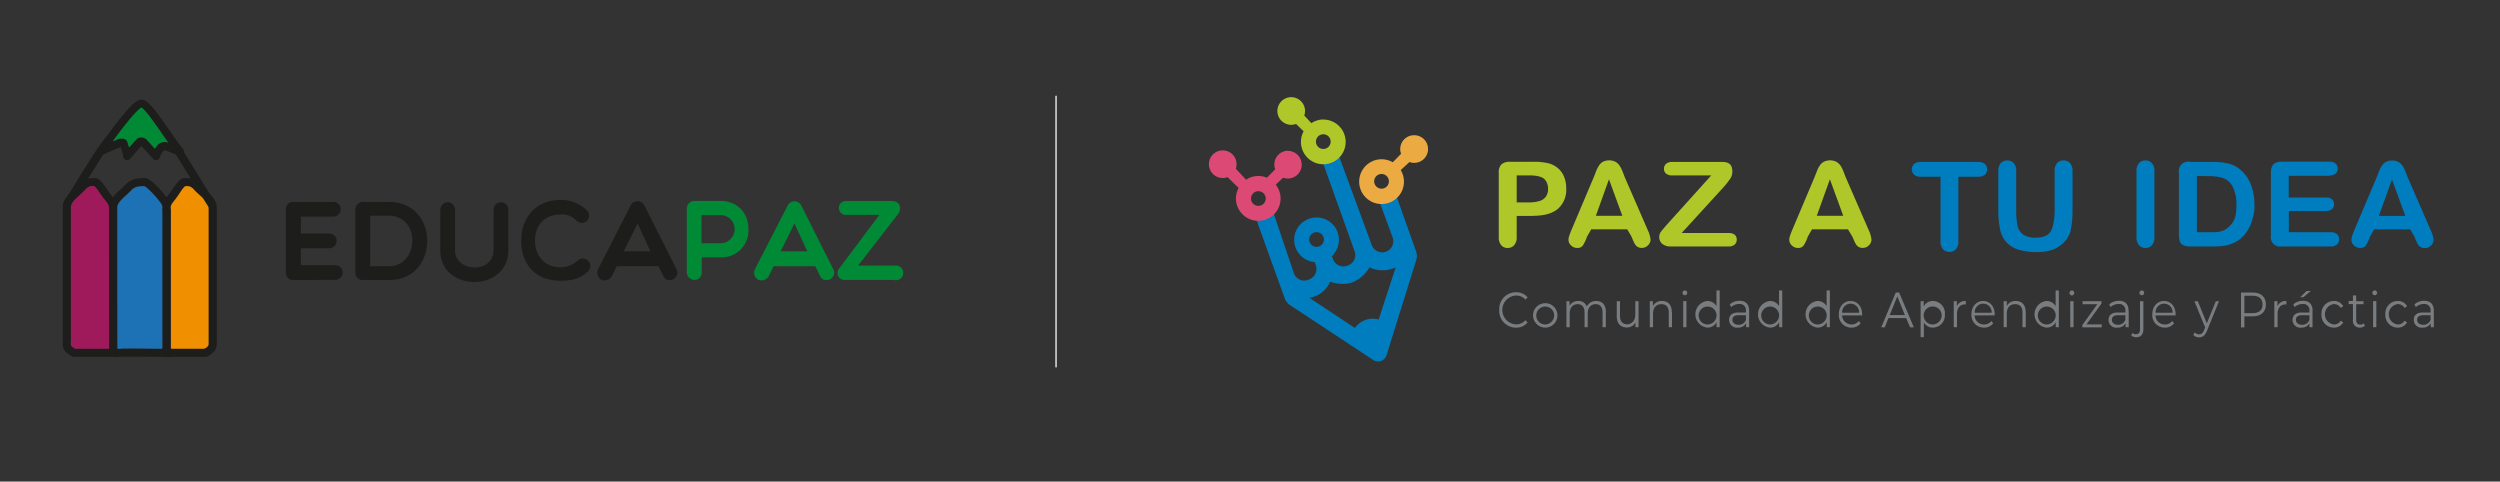<svg xmlns="http://www.w3.org/2000/svg" viewBox="0 0 680 131"><rect x="0" y="0" width="680" height="131" fill="#333333" stroke="none"/><defs><style>.cls-1{fill:#ededef;opacity:0;}.cls-2,.cls-8{fill:#1d1d1b;}.cls-2,.cls-3,.cls-4,.cls-5,.cls-6,.cls-7{fill-rule:evenodd;}.cls-3{fill:#1d71b5;}.cls-4{fill:#9f1a5b;}.cls-5{fill:#f08f00;}.cls-6,.cls-9{fill:#008a36;}.cls-7{fill:#fbfbfb;}.cls-10{fill:#afc729;}.cls-11{fill:#007dbe;}.cls-12{fill:#797d80;}.cls-13{fill:#dd4975;}.cls-14{fill:#ecaa42;}.cls-15{fill:#bfbfbf;}</style></defs><title>logos</title><g id="Logo"><rect class="cls-1" x="15.79" y="25.61" width="231.86" height="72.33"/><path class="cls-2" d="M17.07,75c0-6.14,0-12.29,0-18.43A4,4,0,0,1,17.83,54C19,52.45,20,50.73,21,49.06s2.09-3.34,3.13-5c.24-.36.47-.72.69-1.1a59.79,59.79,0,0,1,4-5.66C30.4,35.14,32,33,33.7,31c.69-.83,1.4-1.65,2.17-2.41a8.76,8.76,0,0,1,1.24-1,2.74,2.74,0,0,1,.9-.42,1.92,1.92,0,0,1,1.37.18,5.22,5.22,0,0,1,1.09.79,19.21,19.21,0,0,1,2,2.25c1.38,1.79,2.65,3.66,3.93,5.5,1.12,1.61,2.23,3.22,3.44,4.75a1,1,0,0,1,.26.66.82.82,0,0,0,.17.47q3.18,5.16,6.37,10.3a5.86,5.86,0,0,0,.74,1,6.44,6.44,0,0,1,1.12,1.56,4,4,0,0,1,.47,1.9V91.08c0,.71,0,1.41,0,2.11a5.82,5.82,0,0,1-.06,1A2.81,2.81,0,0,1,58,95.85a8.55,8.55,0,0,1-1.52,1.08,1.14,1.14,0,0,1-.63.13h-9c-.33,0-.64.06-1,.09a2.3,2.3,0,0,1-.83-.07.5.5,0,0,0-.21,0c-2.4,0-4.79-.07-7.18-.08-1.41,0-2.81,0-4.22,0-.41,0-.81,0-1.23.07a5.06,5.06,0,0,1-1.23,0,1.1,1.1,0,0,0-.26,0H20.23a1.61,1.61,0,0,1-.88-.25A13.31,13.31,0,0,1,18.2,96a2.94,2.94,0,0,1-1.14-2.28c0-.43,0-.87,0-1.3,0-2.38,0-4.77,0-7.15ZM30.78,38.36c.08.08.15,0,.22,0,.28-.13.57-.24.84-.39a2.84,2.84,0,0,1,1.67-.24,1.35,1.35,0,0,1,1.25,1.17A4.5,4.5,0,0,0,35.17,40c.12,0,.17-.13.23-.2C36,39.22,36.48,38.6,37,38a1.57,1.57,0,0,1,.43-.38,2.1,2.1,0,0,1,2.45.4l2,2.22a.69.69,0,0,0,.24.2,6,6,0,0,1,.5-.71,2.6,2.6,0,0,1,2.77-1c.1,0,.21.07.32,0s-.06,0,0,0l0,0a4.26,4.26,0,0,1-.57-.77c-1.33-1.88-2.62-3.8-4-5.64a22.64,22.64,0,0,0-2-2.45c-.16-.16-.33-.31-.51-.46a.26.26,0,0,0-.37,0,9.32,9.32,0,0,0-.76.65,24.56,24.56,0,0,0-1.88,2.06c-1.67,2-3.22,4-4.76,6.12a.27.27,0,0,0-.08.16s0,0,0,0h0s0,0,0,0m1.13,37.05v19c0,.1,0,.2,0,.3a.17.17,0,0,0,.19.18h.19c.83-.08,1.68-.11,2.52-.11,2.94,0,5.89,0,8.83.07.49,0,.49,0,.49-.49V58.1a14.61,14.61,0,0,1,0-1.62.93.93,0,0,0,0-.33,2.68,2.68,0,0,0-.52-1,25,25,0,0,0-3.53-3.88c-.18-.16-.38-.3-.56-.46a.64.64,0,0,0-.42-.13,10.64,10.64,0,0,0-1.26.07,3.23,3.23,0,0,0-2.21,1.1c-.2.23-.43.44-.65.65-.5.46-1,.91-1.48,1.37a8.2,8.2,0,0,0-1.17,1.33,2.34,2.34,0,0,0-.45,1.43q0,9.42,0,18.82m-2.23.24V58.06c0-.43,0-.86,0-1.3a2.62,2.62,0,0,0-.52-1.54c-.08-.11-.17-.25-.26-.36-.71-.86-1.35-1.77-2-2.69a10.17,10.17,0,0,0-.79-1.07c-.1-.12-.21-.23-.32-.35a.27.27,0,0,0-.21-.11,2.48,2.48,0,0,0-2.09.7,32.17,32.17,0,0,1-2.38,2.29A10.87,10.87,0,0,0,19.8,55a2.69,2.69,0,0,0-.52,1.63v33c0,1.1,0,2.2,0,3.31a4.11,4.11,0,0,0,0,.78.68.68,0,0,0,.23.44,5.61,5.61,0,0,0,.62.47.84.84,0,0,0,.55.17h8.51c.55,0,.49.09.49-.47Zm16.81,0h0V94.48c0,.41-.05.37.37.37H55a1.49,1.49,0,0,0,1.34-.46,1.07,1.07,0,0,0,.46-1c0-.66,0-1.34,0-2q0-17.36,0-34.7a1.16,1.16,0,0,0-.18-.65c-.39-.59-.75-1.18-1.12-1.78a2.92,2.92,0,0,0-.57-.7c-.71-.67-1.46-1.31-2.13-2a2.3,2.3,0,0,0-2.17-.93.49.49,0,0,0-.41.18,9.57,9.57,0,0,0-1,1.28c-.64.95-1.3,1.9-2,2.79a3.77,3.77,0,0,0-.5.75,1.64,1.64,0,0,0-.22.89,6.58,6.58,0,0,1,.06,1.09ZM45.3,53.62l.1-.1a22.34,22.34,0,0,0,1.44-1.92,20.88,20.88,0,0,1,1.41-1.94,5.76,5.76,0,0,1,.86-.85,1.82,1.82,0,0,1,1-.38,12.13,12.13,0,0,1,1.48.07c.06,0,.13,0,.19,0s0-.07,0-.09l-3.86-6.23a.45.45,0,0,0-.25-.2l-1.86-.79a7.25,7.25,0,0,0-.78-.28.54.54,0,0,0-.68.23,3.82,3.82,0,0,0-.4.64c-.17.34-.33.68-.48,1a1.11,1.11,0,0,1-1.93.32l-.34-.38L38.64,39.9c-.18-.2-.18-.2-.37,0-.57.66-1.15,1.31-1.73,2-.37.43-.74.86-1.13,1.28a1.1,1.1,0,0,1-1.92-.71A7.72,7.72,0,0,0,32.76,40l-1.29.56c-1.09.46-2.2.91-3.26,1.45a.79.79,0,0,0-.36.34c-1.23,2-2.47,4-3.69,5.92a.66.66,0,0,0-.14.26.21.21,0,0,0,.2,0,12.59,12.59,0,0,1,1.5-.1,1.9,1.9,0,0,1,1.21.4,5.51,5.51,0,0,1,.87.87,19.14,19.14,0,0,1,1.14,1.54,23.65,23.65,0,0,0,1.62,2.21c0,.06.07.15.17.16s.05,0,.07-.06a16.4,16.4,0,0,1,1.88-1.94c.54-.5,1.08-1,1.58-1.51a5.08,5.08,0,0,1,2.39-1.39,11.55,11.55,0,0,1,2.62-.28,2.22,2.22,0,0,1,1.23.34,7.15,7.15,0,0,1,1,.78,27.22,27.22,0,0,1,3.23,3.39c.17.22.34.45.54.69"/><path class="cls-3" d="M31.91,75.41q0-9.41,0-18.82a2.34,2.34,0,0,1,.45-1.43,8.2,8.2,0,0,1,1.17-1.33c.48-.46,1-.91,1.48-1.37.22-.21.45-.42.66-.65a3.19,3.19,0,0,1,2.2-1.1,10.64,10.64,0,0,1,1.26-.07.64.64,0,0,1,.42.13c.18.16.38.3.56.46a25,25,0,0,1,3.53,3.88,2.68,2.68,0,0,1,.52,1,.93.93,0,0,1,0,.33,14.61,14.61,0,0,0,0,1.62V94.36c0,.5,0,.5-.49.49-2.94,0-5.89-.11-8.83-.07-.84,0-1.69,0-2.52.11h-.19c-.12,0-.18-.07-.19-.19s0-.2,0-.3Z"/><path class="cls-4" d="M29.68,75.65V94.38c0,.56.06.47-.49.47H20.68a.82.82,0,0,1-.55-.17,5.61,5.61,0,0,1-.62-.47.68.68,0,0,1-.23-.44,4.11,4.11,0,0,1,0-.78c.05-1.11,0-2.21,0-3.31v-33A2.69,2.69,0,0,1,19.8,55a10.87,10.87,0,0,1,1.3-1.41,32.17,32.17,0,0,0,2.38-2.29,2.48,2.48,0,0,1,2.09-.7.27.27,0,0,1,.21.11c.11.12.22.23.32.36a9.12,9.12,0,0,1,.79,1.06c.62.92,1.26,1.83,2,2.69.09.11.18.25.26.36a2.62,2.62,0,0,1,.52,1.54c0,.43,0,.87,0,1.3Z"/><path class="cls-5" d="M46.49,75.69V57.62a6.58,6.58,0,0,0-.06-1.09,1.64,1.64,0,0,1,.22-.89,3.77,3.77,0,0,1,.5-.75c.73-.89,1.39-1.84,2-2.79a9.57,9.57,0,0,1,1-1.28.49.49,0,0,1,.41-.18,2.3,2.3,0,0,1,2.17.93c.67.72,1.42,1.36,2.13,2a2.92,2.92,0,0,1,.57.7c.37.6.73,1.19,1.12,1.78a1.16,1.16,0,0,1,.18.65q0,17.35,0,34.7c0,.67,0,1.35,0,2a1.07,1.07,0,0,1-.46,1,1.49,1.49,0,0,1-1.34.46H46.86c-.42,0-.37,0-.37-.37Z"/><path class="cls-6" d="M45.76,38.71c-.11.08-.22,0-.32,0a2.59,2.59,0,0,0-2.77,1,6,6,0,0,0-.5.71c-.12,0-.17-.13-.24-.2l-2-2.22a2.1,2.1,0,0,0-2.45-.4A1.57,1.57,0,0,0,37,38c-.55.61-1.09,1.23-1.63,1.84-.06.07-.11.17-.23.2a4.5,4.5,0,0,1-.41-1.15,1.35,1.35,0,0,0-1.25-1.17,2.84,2.84,0,0,0-1.67.24c-.27.15-.56.26-.84.39-.07,0-.14.1-.22,0h0a.27.27,0,0,1,.08-.16c1.54-2.07,3.09-4.14,4.76-6.12A24.56,24.56,0,0,1,37.51,30a9.32,9.32,0,0,1,.76-.65.26.26,0,0,1,.37,0c.17.15.35.3.51.46a22.64,22.64,0,0,1,2,2.45c1.38,1.84,2.67,3.76,4,5.64a4.26,4.26,0,0,0,.57.77"/><path class="cls-7" d="M30.78,38.36s0,0,0,0h0s0,0,0,0Z"/><path class="cls-7" d="M45.76,38.71l0,0s0,0,0,0"/><path class="cls-8" d="M79.67,76.15a1.88,1.88,0,0,1-1.91-1.9V56.83a1.86,1.86,0,0,1,1.91-1.91h11a2,2,0,1,1,0,4H81.84v4.6h7.73a2,2,0,1,1,0,4H81.84v4.6H91.2a2,2,0,1,1,0,4Z"/><path class="cls-8" d="M98.78,76.15a1.92,1.92,0,0,1-2.12-1.9V56.83a2.09,2.09,0,0,1,2.12-1.91h7c14,0,13.71,21.23.28,21.23Zm1.93-17.48V72.41h5.09c8.28,0,8.65-13.74,0-13.74Z"/><path class="cls-8" d="M134.26,57a2,2,0,1,1,4,0v11.1c0,11.47-18.49,11.47-18.49,0V57a2,2,0,1,1,4,0v11.1c0,6,10.46,6.41,10.46,0Z"/><path class="cls-8" d="M141.78,65.38c0-5.92,3.71-11,10.76-11a10.06,10.06,0,0,1,7,2.73,2.09,2.09,0,0,1,.09,3,2.07,2.07,0,0,1-2.82-.09,5.34,5.34,0,0,0-4.3-1.68c-4.72,0-7,3.34-7,7.08s2.24,7.3,7,7.3a7.13,7.13,0,0,0,4.79-2,2.06,2.06,0,0,1,2.82.37,2.12,2.12,0,0,1-.34,2.88c-2.15,2-4.72,2.39-7.27,2.39-7.42,0-10.76-5.06-10.76-11"/><path class="cls-8" d="M163.71,76.15a2.16,2.16,0,0,1-1-3l8.8-17.2a2.07,2.07,0,0,1,3.8,0L184,73.2c1.26,2.4-2.45,4.3-3.56,1.9l-1.34-2.69H167.76l-1.32,2.69a2.3,2.3,0,0,1-2.73,1.05m13.19-7.79-3.47-7.58-3.77,7.58Z"/><path class="cls-9" d="M186.81,56.76a2.1,2.1,0,0,1,2.08-2.11H196c4,0,7.57,2.67,7.57,7.79A7.26,7.26,0,0,1,196,70h-5.13v4a1.93,1.93,0,0,1-2,2.12A2.07,2.07,0,0,1,186.81,74Zm4,1.75v7.64H196a3.82,3.82,0,0,0,0-7.64Z"/><path class="cls-9" d="M206.38,76.15a2.16,2.16,0,0,1-1-3L214.2,56a2.07,2.07,0,0,1,3.8,0l8.65,17.2c1.26,2.4-2.45,4.3-3.56,1.9l-1.34-2.69H210.43l-1.32,2.69a2.3,2.3,0,0,1-2.73,1.05m13.19-7.79-3.47-7.58-3.77,7.58Z"/><path class="cls-9" d="M229.87,76.15A1.9,1.9,0,0,1,228.28,73L239.2,58.45h-9a1.89,1.89,0,1,1,0-3.77h12.36c2.33,0,3,2.21,1.35,4L233.4,72.25h10a2,2,0,1,1-.25,3.9Z"/><path class="cls-10" d="M417,58.74h-4.46v5.74a3.16,3.16,0,0,1-.69,2.21,2.27,2.27,0,0,1-1.74.76,2.24,2.24,0,0,1-1.77-.75,3.17,3.17,0,0,1-.68-2.19V47a3.05,3.05,0,0,1,.74-2.3,3.35,3.35,0,0,1,2.35-.69H417a16.17,16.17,0,0,1,4.27.43,6.41,6.41,0,0,1,2.55,1.36,6,6,0,0,1,1.63,2.33,8,8,0,0,1,.56,3.1,6.88,6.88,0,0,1-2.26,5.58q-2.26,1.89-6.75,1.89m-1.18-11h-3.28v7.35h3.28a9.82,9.82,0,0,0,2.88-.36,3.31,3.31,0,0,0,1.76-1.18,3.49,3.49,0,0,0,.61-2.15,3.62,3.62,0,0,0-.94-2.59c-.69-.71-2.13-1.07-4.31-1.07"/><path class="cls-10" d="M443.75,64.31l-1.15-1.94h-9.78l-1.15,2a10.69,10.69,0,0,1-1.15,2.43,1.78,1.78,0,0,1-1.55.64,2.29,2.29,0,0,1-1.63-.68,2,2,0,0,1-.71-1.52,3.4,3.4,0,0,1,.17-1c.11-.35.29-.84.54-1.46l6.15-14.55.64-1.62a7.53,7.53,0,0,1,.79-1.56A3,3,0,0,1,436,44a3.88,3.88,0,0,1,3.39,0,3.28,3.28,0,0,1,1.1,1,7.74,7.74,0,0,1,.7,1.3c.19.47.44,1.09.73,1.87l6.29,14.45a7.88,7.88,0,0,1,.74,2.57,2.17,2.17,0,0,1-.7,1.54,2.33,2.33,0,0,1-1.68.7,2.16,2.16,0,0,1-1-.21,2.08,2.08,0,0,1-.69-.56,5.47,5.47,0,0,1-.6-1.08l-.55-1.29m-9.65-5.6h7.19l-3.63-9.93Z"/><path class="cls-10" d="M453.11,61.42l12.35-13.71H454.84a2.5,2.5,0,0,1-1.68-.49,1.66,1.66,0,0,1-.56-1.3,1.75,1.75,0,0,1,.56-1.35,2.4,2.4,0,0,1,1.68-.52h13.69c1.78,0,2.66.83,2.66,2.48a3.57,3.57,0,0,1-.44,1.89A23.51,23.51,0,0,1,469,50.7L457.41,63.38h12.73a2.58,2.58,0,0,1,1.69.46,1.64,1.64,0,0,1,.56,1.31,1.79,1.79,0,0,1-.56,1.38,2.42,2.42,0,0,1-1.69.51H454.52a3.49,3.49,0,0,1-2.4-.72,2.4,2.4,0,0,1-.8-1.91,2,2,0,0,1,.13-.75,2.41,2.41,0,0,1,.35-.65c.15-.21.35-.46.61-.77l.7-.82"/><path class="cls-10" d="M503.8,64.31l-1.15-1.94h-9.78l-1.15,2a10.27,10.27,0,0,1-1.15,2.43,1.78,1.78,0,0,1-1.55.64,2.29,2.29,0,0,1-1.63-.68,2,2,0,0,1-.7-1.52,3.38,3.38,0,0,1,.16-1c.11-.35.29-.84.54-1.46l6.15-14.55.64-1.62A7.53,7.53,0,0,1,495,45a3,3,0,0,1,1.09-1,3.88,3.88,0,0,1,3.39,0,3.28,3.28,0,0,1,1.1,1,7.08,7.08,0,0,1,.7,1.3c.19.47.44,1.09.73,1.87l6.29,14.45a7.88,7.88,0,0,1,.74,2.57,2.17,2.17,0,0,1-.7,1.54,2.33,2.33,0,0,1-1.68.7,2.16,2.16,0,0,1-1-.21,2.08,2.08,0,0,1-.69-.56,5.47,5.47,0,0,1-.6-1.08l-.55-1.29m-9.65-5.6h7.19l-3.63-9.93Z"/><path class="cls-11" d="M538,48.07h-5.32V65.55a3.24,3.24,0,0,1-.67,2.24,2.25,2.25,0,0,1-1.74.73,2.3,2.3,0,0,1-1.77-.73,3.24,3.24,0,0,1-.68-2.24V48.07h-5.32a2.66,2.66,0,0,1-1.85-.55,2,2,0,0,1,0-2.93,2.76,2.76,0,0,1,1.83-.54H538a2.76,2.76,0,0,1,1.88.56,1.87,1.87,0,0,1,.61,1.46,1.85,1.85,0,0,1-.62,1.45,2.75,2.75,0,0,1-1.87.55"/><path class="cls-11" d="M543.54,57.09V46.59a3.22,3.22,0,0,1,.66-2.21,2.25,2.25,0,0,1,1.75-.74,2.33,2.33,0,0,1,1.8.74,3.22,3.22,0,0,1,.66,2.21V57.35a19.37,19.37,0,0,0,.45,4.45,3.93,3.93,0,0,0,1.6,2.1,5.88,5.88,0,0,0,3.22.75c1.9,0,3.25-.51,4-1.52s1.18-3.62,1.18-5.68V46.59a3.24,3.24,0,0,1,.66-2.22,2.22,2.22,0,0,1,1.75-.73,2.31,2.31,0,0,1,1.78.73,3.14,3.14,0,0,1,.68,2.22v10.5a26.34,26.34,0,0,1-.55,5.79,7.23,7.23,0,0,1-2.07,3.31A8.09,8.09,0,0,1,558.09,68a13.08,13.08,0,0,1-4.07.56,16.68,16.68,0,0,1-4.77-.6,7.07,7.07,0,0,1-5.12-5.07,24.83,24.83,0,0,1-.59-5.76"/><path class="cls-11" d="M581.13,64.48V46.6a3.19,3.19,0,0,1,.67-2.22,2.26,2.26,0,0,1,1.74-.74,2.31,2.31,0,0,1,1.78.73A3.15,3.15,0,0,1,586,46.6V64.48a3.18,3.18,0,0,1-.68,2.23,2.32,2.32,0,0,1-1.78.74,2.24,2.24,0,0,1-1.73-.75,3.22,3.22,0,0,1-.68-2.22"/><path class="cls-11" d="M595.68,44.05H602a17,17,0,0,1,4.25.46,7.85,7.85,0,0,1,3.21,1.72q3.76,3.23,3.76,9.79a9.76,9.76,0,0,1-.38,2.88,11.82,11.82,0,0,1-1.16,3.22,10.2,10.2,0,0,1-2,2.57,8.35,8.35,0,0,1-2.12,1.39,9.45,9.45,0,0,1-2.47.74,17.85,17.85,0,0,1-3,.22h-6.35a3.93,3.93,0,0,1-2-.41,1.84,1.84,0,0,1-.88-1.13,7.09,7.09,0,0,1-.2-1.89V47a2.56,2.56,0,0,1,3-3m1.89,3.86V63.16h3.69c.81,0,1.45,0,1.91-.06a6.66,6.66,0,0,0,1.43-.33,4.05,4.05,0,0,0,1.28-.74c1.63-1.38,2.44-2.68,2.44-6.05a10.56,10.56,0,0,0-1.07-5.33,4.84,4.84,0,0,0-2.65-2.26,13.24,13.24,0,0,0-3.81-.48Z"/><path class="cls-11" d="M633.54,47.81h-11v5.91h10.11a2.43,2.43,0,0,1,1.67.5,1.68,1.68,0,0,1,.55,1.32,1.78,1.78,0,0,1-.54,1.34,2.38,2.38,0,0,1-1.68.51H622.56v5.77h11.36a2.46,2.46,0,0,1,1.73.54,1.81,1.81,0,0,1,.59,1.42,1.78,1.78,0,0,1-.59,1.38,2.46,2.46,0,0,1-1.73.54H620.68a2.56,2.56,0,0,1-3-3V47a4.07,4.07,0,0,1,.31-1.72,2,2,0,0,1,1-1,4.14,4.14,0,0,1,1.7-.3h12.86a2.5,2.5,0,0,1,1.74.52,1.75,1.75,0,0,1,.56,1.35,1.78,1.78,0,0,1-.56,1.37,2.5,2.5,0,0,1-1.74.52"/><path class="cls-11" d="M656.72,64.31l-1.15-1.94h-9.79l-1.14,2a11.14,11.14,0,0,1-1.15,2.43,1.81,1.81,0,0,1-1.56.64,2.29,2.29,0,0,1-1.63-.68,2,2,0,0,1-.7-1.52,3.38,3.38,0,0,1,.16-1c.11-.35.29-.84.54-1.46l6.16-14.55q.25-.67.63-1.62a8.05,8.05,0,0,1,.79-1.56,3.06,3.06,0,0,1,1.1-1,3.31,3.31,0,0,1,1.68-.39,3.39,3.39,0,0,1,1.7.39,3.28,3.28,0,0,1,1.1,1,7.08,7.08,0,0,1,.7,1.3c.19.47.44,1.09.73,1.87l6.29,14.45a7.88,7.88,0,0,1,.74,2.57,2.13,2.13,0,0,1-.7,1.54,2.31,2.31,0,0,1-1.68.7,2.16,2.16,0,0,1-1-.21,2.08,2.08,0,0,1-.69-.56,5.47,5.47,0,0,1-.6-1.08q-.32-.73-.54-1.29m-9.66-5.6h7.19l-3.62-9.93Z"/><path class="cls-12" d="M407.8,84.3a4.54,4.54,0,0,1,4.53-4.81,4,4,0,0,1,3.17,1.38l-.58.64a3.28,3.28,0,0,0-2.56-1.13,3.93,3.93,0,0,0,0,7.85,3.26,3.26,0,0,0,2.56-1.14l.58.64a4,4,0,0,1-3.18,1.39,4.54,4.54,0,0,1-4.52-4.82"/><path class="cls-12" d="M417,85.48a3.32,3.32,0,1,1,3.31,3.63A3.35,3.35,0,0,1,417,85.48m5.72,0a2.44,2.44,0,1,0-2.41,2.78,2.5,2.5,0,0,0,2.41-2.78"/><path class="cls-12" d="M436.78,84.92V89h-.88V85c0-1.5-.69-2.27-1.86-2.27-1.34,0-2.18.94-2.18,2.57V89H431V85c0-1.5-.69-2.27-1.87-2.27-1.33,0-2.18.94-2.18,2.57V89h-.88V81.92h.84v1.3a2.59,2.59,0,0,1,2.39-1.35,2.33,2.33,0,0,1,2.31,1.5,2.78,2.78,0,0,1,2.57-1.5c1.58,0,2.62,1,2.62,3"/><path class="cls-12" d="M445.68,81.92V89h-.84v-1.3a2.54,2.54,0,0,1-2.33,1.37c-1.66,0-2.75-1-2.75-3.06V81.92h.88v4c0,1.51.72,2.28,1.95,2.28s2.21-1,2.21-2.58V81.92Z"/><path class="cls-12" d="M454.78,84.92V89h-.87V85c0-1.5-.72-2.27-2-2.27-1.4,0-2.28.94-2.28,2.57V89h-.88V81.92h.84v1.32a2.67,2.67,0,0,1,2.47-1.37c1.59,0,2.67,1,2.67,3"/><path class="cls-12" d="M457.64,79.68a.66.66,0,0,1,.64-.68.65.65,0,0,1,.64.66.64.64,0,1,1-1.28,0m.19,2.24h.88V89h-.88Z"/><path class="cls-12" d="M467.75,79V89h-.84V87.63a2.75,2.75,0,0,1-2.51,1.48,3.64,3.64,0,0,1,0-7.24,2.8,2.8,0,0,1,2.48,1.41V79Zm-.86,6.48a2.44,2.44,0,1,0-2.41,2.78,2.51,2.51,0,0,0,2.41-2.78"/><path class="cls-12" d="M475.77,84.63V89h-.84V87.93a2.39,2.39,0,0,1-2.24,1.18A2.09,2.09,0,0,1,470.32,87c0-1.1.64-2,2.51-2h2.06v-.43a1.66,1.66,0,0,0-1.84-1.88,3.11,3.11,0,0,0-2.16.84l-.4-.72a3.91,3.91,0,0,1,2.65-1c1.68,0,2.63.92,2.63,2.76m-.88,2.27V85.74h-2c-1.26,0-1.67.54-1.67,1.27s.61,1.34,1.65,1.34a2.07,2.07,0,0,0,2.06-1.45"/><path class="cls-12" d="M484.77,79V89h-.84V87.63a2.74,2.74,0,0,1-2.5,1.48,3.64,3.64,0,0,1,0-7.24,2.79,2.79,0,0,1,2.47,1.41V79Zm-.86,6.48a2.44,2.44,0,1,0-2.41,2.78,2.51,2.51,0,0,0,2.41-2.78"/><path class="cls-12" d="M497.72,79V89h-.84V87.63a2.76,2.76,0,0,1-2.51,1.48,3.64,3.64,0,0,1,0-7.24,2.77,2.77,0,0,1,2.47,1.41V79Zm-.87,6.48a2.44,2.44,0,1,0-2.41,2.78,2.51,2.51,0,0,0,2.41-2.78"/><path class="cls-12" d="M506.49,85.78h-5.44a2.57,2.57,0,0,0,4.55,1.54l.49.62a3.07,3.07,0,0,1-2.51,1.17,3.38,3.38,0,0,1-3.41-3.63c0-2.11,1.35-3.61,3.18-3.61s3.15,1.48,3.15,3.61c0,.08,0,.19,0,.3m-5.44-.72h4.61a2.31,2.31,0,1,0-4.61,0"/><path class="cls-12" d="M518.47,86.51h-4.82l-1,2.53h-.95l3.95-9.47h.91l4,9.47h-1Zm-.34-.81-2.07-5.09L514,85.7Z"/><path class="cls-12" d="M529,85.48a3.32,3.32,0,0,1-3.24,3.63,2.77,2.77,0,0,1-2.47-1.41v4h-.88V81.92h.84v1.41a2.78,2.78,0,0,1,2.51-1.46A3.31,3.31,0,0,1,529,85.48m-.88,0a2.45,2.45,0,1,0-2.42,2.78,2.52,2.52,0,0,0,2.42-2.78"/><path class="cls-12" d="M534.7,81.87v.93h-.21c-1.36,0-2.19.95-2.19,2.63V89h-.88V81.92h.84v1.4a2.42,2.42,0,0,1,2.44-1.45"/><path class="cls-12" d="M542.54,85.78H537.1a2.5,2.5,0,0,0,2.56,2.48,2.47,2.47,0,0,0,2-.94l.49.62a3.07,3.07,0,0,1-2.5,1.17,3.37,3.37,0,0,1-3.41-3.63c0-2.11,1.34-3.61,3.17-3.61s3.15,1.48,3.15,3.61c0,.08,0,.19,0,.3m-5.44-.72h4.61a2.31,2.31,0,1,0-4.61,0"/><path class="cls-12" d="M551,84.92V89h-.88V85c0-1.5-.72-2.27-2-2.27-1.4,0-2.28.94-2.28,2.57V89H545V81.92h.84v1.32a2.66,2.66,0,0,1,2.47-1.37c1.58,0,2.67,1,2.67,3"/><path class="cls-12" d="M560,79V89h-.84V87.63a2.75,2.75,0,0,1-2.51,1.48,3.64,3.64,0,0,1,0-7.24,2.8,2.8,0,0,1,2.48,1.41V79Zm-.86,6.48a2.44,2.44,0,1,0-2.41,2.78,2.51,2.51,0,0,0,2.41-2.78"/><path class="cls-12" d="M562.9,79.68a.67.67,0,0,1,.65-.68.65.65,0,0,1,.64.66.66.66,0,0,1-.64.71.67.67,0,0,1-.65-.69m.2,2.24H564V89h-.88Z"/><polygon class="cls-12" points="571.67 88.24 571.67 89.04 566.39 89.04 566.39 88.41 570.48 82.74 566.46 82.74 566.46 81.92 571.6 81.92 571.6 82.56 567.51 88.24 571.67 88.24"/><path class="cls-12" d="M579,84.63V89h-.84V87.93a2.37,2.37,0,0,1-2.23,1.18A2.09,2.09,0,0,1,573.53,87c0-1.1.64-2,2.5-2h2.07v-.43a1.66,1.66,0,0,0-1.84-1.88,3.15,3.15,0,0,0-2.17.84l-.39-.72a3.89,3.89,0,0,1,2.64-1c1.68,0,2.63.92,2.63,2.76m-.87,2.27V85.74h-2c-1.26,0-1.67.54-1.67,1.27s.61,1.34,1.64,1.34a2.09,2.09,0,0,0,2.07-1.45"/><path class="cls-12" d="M579.69,91.27l.31-.73a1.4,1.4,0,0,0,1,.37c.69,0,1.08-.46,1.08-1.34V81.92H583v7.65c0,1.31-.66,2.16-1.9,2.16a2,2,0,0,1-1.37-.46m2.2-11.59a.66.66,0,0,1,.64-.68.65.65,0,0,1,.64.66.64.64,0,1,1-1.28,0"/><path class="cls-12" d="M591.73,85.78H586.3a2.49,2.49,0,0,0,2.55,2.48,2.46,2.46,0,0,0,2-.94l.5.62a3.07,3.07,0,0,1-2.51,1.17,3.37,3.37,0,0,1-3.41-3.63c0-2.11,1.35-3.61,3.18-3.61s3.15,1.48,3.15,3.61c0,.08,0,.19,0,.3m-5.43-.72h4.61a2.31,2.31,0,1,0-4.61,0"/><path class="cls-12" d="M603.57,81.92l-3.25,8c-.55,1.4-1.24,1.84-2.17,1.84a2.1,2.1,0,0,1-1.58-.65l.41-.71a1.57,1.57,0,0,0,1.19.54c.58,0,1-.3,1.34-1.19l.29-.69-2.91-7.11h.92l2.44,6,2.45-6Z"/><path class="cls-12" d="M616.33,82.82c0,2-1.34,3.23-3.54,3.23h-2.32v3h-.92V79.57h3.24c2.2,0,3.54,1.22,3.54,3.25m-.92,0c0-1.52-.91-2.38-2.64-2.38h-2.3v4.73h2.3c1.73,0,2.64-.87,2.64-2.35"/><path class="cls-12" d="M621.89,81.87v.93h-.2c-1.36,0-2.19.95-2.19,2.63V89h-.88V81.92h.84v1.4a2.42,2.42,0,0,1,2.43-1.45"/><path class="cls-12" d="M629,84.63V89h-.84V87.93A2.37,2.37,0,0,1,626,89.11,2.1,2.1,0,0,1,623.58,87c0-1.1.65-2,2.51-2h2.07v-.43a1.66,1.66,0,0,0-1.84-1.88,3.13,3.13,0,0,0-2.17.84l-.39-.72a3.89,3.89,0,0,1,2.64-1c1.68,0,2.63.92,2.63,2.76m-.87,2.27V85.74h-2c-1.26,0-1.67.54-1.67,1.27s.61,1.34,1.64,1.34a2.09,2.09,0,0,0,2.07-1.45m-1.67-6.07h-.87l1.7-1.68h1.17Z"/><path class="cls-12" d="M631.45,85.48a3.36,3.36,0,0,1,3.35-3.61,2.77,2.77,0,0,1,2.55,1.41l-.66.48a2.16,2.16,0,0,0-1.89-1.05,2.8,2.8,0,0,0,0,5.55,2.14,2.14,0,0,0,1.89-1.05l.66.49a2.81,2.81,0,0,1-2.55,1.41,3.37,3.37,0,0,1-3.35-3.63"/><path class="cls-12" d="M643.23,88.61a2,2,0,0,1-1.38.5A1.81,1.81,0,0,1,640,87v-4.3h-1.16v-.82H640V80.37h.88v1.55h2v.82h-2V87c0,.84.39,1.3,1.12,1.3a1.4,1.4,0,0,0,1-.36Z"/><path class="cls-12" d="M645.29,79.68a.66.66,0,0,1,.64-.68.65.65,0,0,1,.64.66.64.64,0,1,1-1.28,0m.19,2.24h.88V89h-.88Z"/><path class="cls-12" d="M648.82,85.48a3.36,3.36,0,0,1,3.35-3.61,2.76,2.76,0,0,1,2.54,1.41l-.65.48a2.18,2.18,0,0,0-1.89-1.05,2.8,2.8,0,0,0,0,5.55,2.15,2.15,0,0,0,1.89-1.05l.65.49a2.79,2.79,0,0,1-2.54,1.41,3.37,3.37,0,0,1-3.35-3.63"/><path class="cls-12" d="M662,84.63V89h-.84V87.93a2.39,2.39,0,0,1-2.24,1.18A2.09,2.09,0,0,1,656.55,87c0-1.1.64-2,2.51-2h2.06v-.43a1.66,1.66,0,0,0-1.84-1.88,3.11,3.11,0,0,0-2.16.84l-.4-.72a3.91,3.91,0,0,1,2.65-1c1.68,0,2.63.92,2.63,2.76m-.88,2.27V85.74h-2c-1.26,0-1.66.54-1.66,1.27s.6,1.34,1.64,1.34a2.07,2.07,0,0,0,2.06-1.45"/><path class="cls-11" d="M385.17,68.38l-6.23-17.56-4.51,1.88,4.36,11.87a3,3,0,0,1-5.67,2.09l-9.21-25-4.32,1.94,8.86,24.73a3,3,0,0,1-1.68,3.82l-.18.07a3,3,0,0,1-4-1.7l-.7-1.8-4.57,1.88.56,1.49a3,3,0,0,1-1.57,3.82l-.27.13a3,3,0,0,1-4.12-1.78l-5.6-16.56-4.72,1.69,7.85,21.77A3.72,3.72,0,0,0,350.9,83l22.63,14.93a2.4,2.4,0,0,0,3.6-1.29l8.09-25.92a3.75,3.75,0,0,0-.05-2.34M375,86.9a5.94,5.94,0,0,0-6.46,2.32L356.14,81a7.2,7.2,0,0,0,5.64-4.39s3.57,1.38,6.51,0a9.46,9.46,0,0,0,4.2-3.88,8.45,8.45,0,0,0,7.14,0Z"/><path class="cls-11" d="M358.1,59.15a6.08,6.08,0,1,0,6.08,6.07,6.07,6.07,0,0,0-6.08-6.07m0,8a2,2,0,1,1,2-2,2,2,0,0,1-2,2"/><path class="cls-10" d="M359.94,32.5a6,6,0,0,0-3.25,1l-1.93-2.08a3.61,3.61,0,0,0,.21-1.23,3.76,3.76,0,1,0-3.76,3.76,3.55,3.55,0,0,0,1.31-.24l2.07,2a6.08,6.08,0,1,0,5.35-3.19m0,8a2,2,0,1,1,2-2,2,2,0,0,1-2,2"/><path class="cls-13" d="M350.38,41a3.76,3.76,0,0,0-3.76,3.76,3.65,3.65,0,0,0,.23,1.29l-2.24,2.29a6,6,0,0,0-5.68.54l-2.79-3a3.76,3.76,0,1,0-3.55,2.54,3.81,3.81,0,0,0,1.31-.24l3,2.94A6.07,6.07,0,1,0,347,50.22l2-1.89a3.7,3.7,0,0,0,1.3.23,3.76,3.76,0,0,0,0-7.52M342.28,56a2,2,0,1,1,2-2,2,2,0,0,1-2,2"/><path class="cls-14" d="M384.62,36.78a3.77,3.77,0,0,0-3.76,3.76,3.65,3.65,0,0,0,.24,1.29l-2.26,2.31A6.09,6.09,0,1,0,381,46.26l2.38-2.19a3.65,3.65,0,0,0,1.29.23,3.76,3.76,0,0,0,0-7.52m-8.89,14.54a2,2,0,1,1,2-2,2,2,0,0,1-2,2"/><rect class="cls-15" x="287" y="25.99" width="0.5" height="74" rx="0.25"/></g></svg>